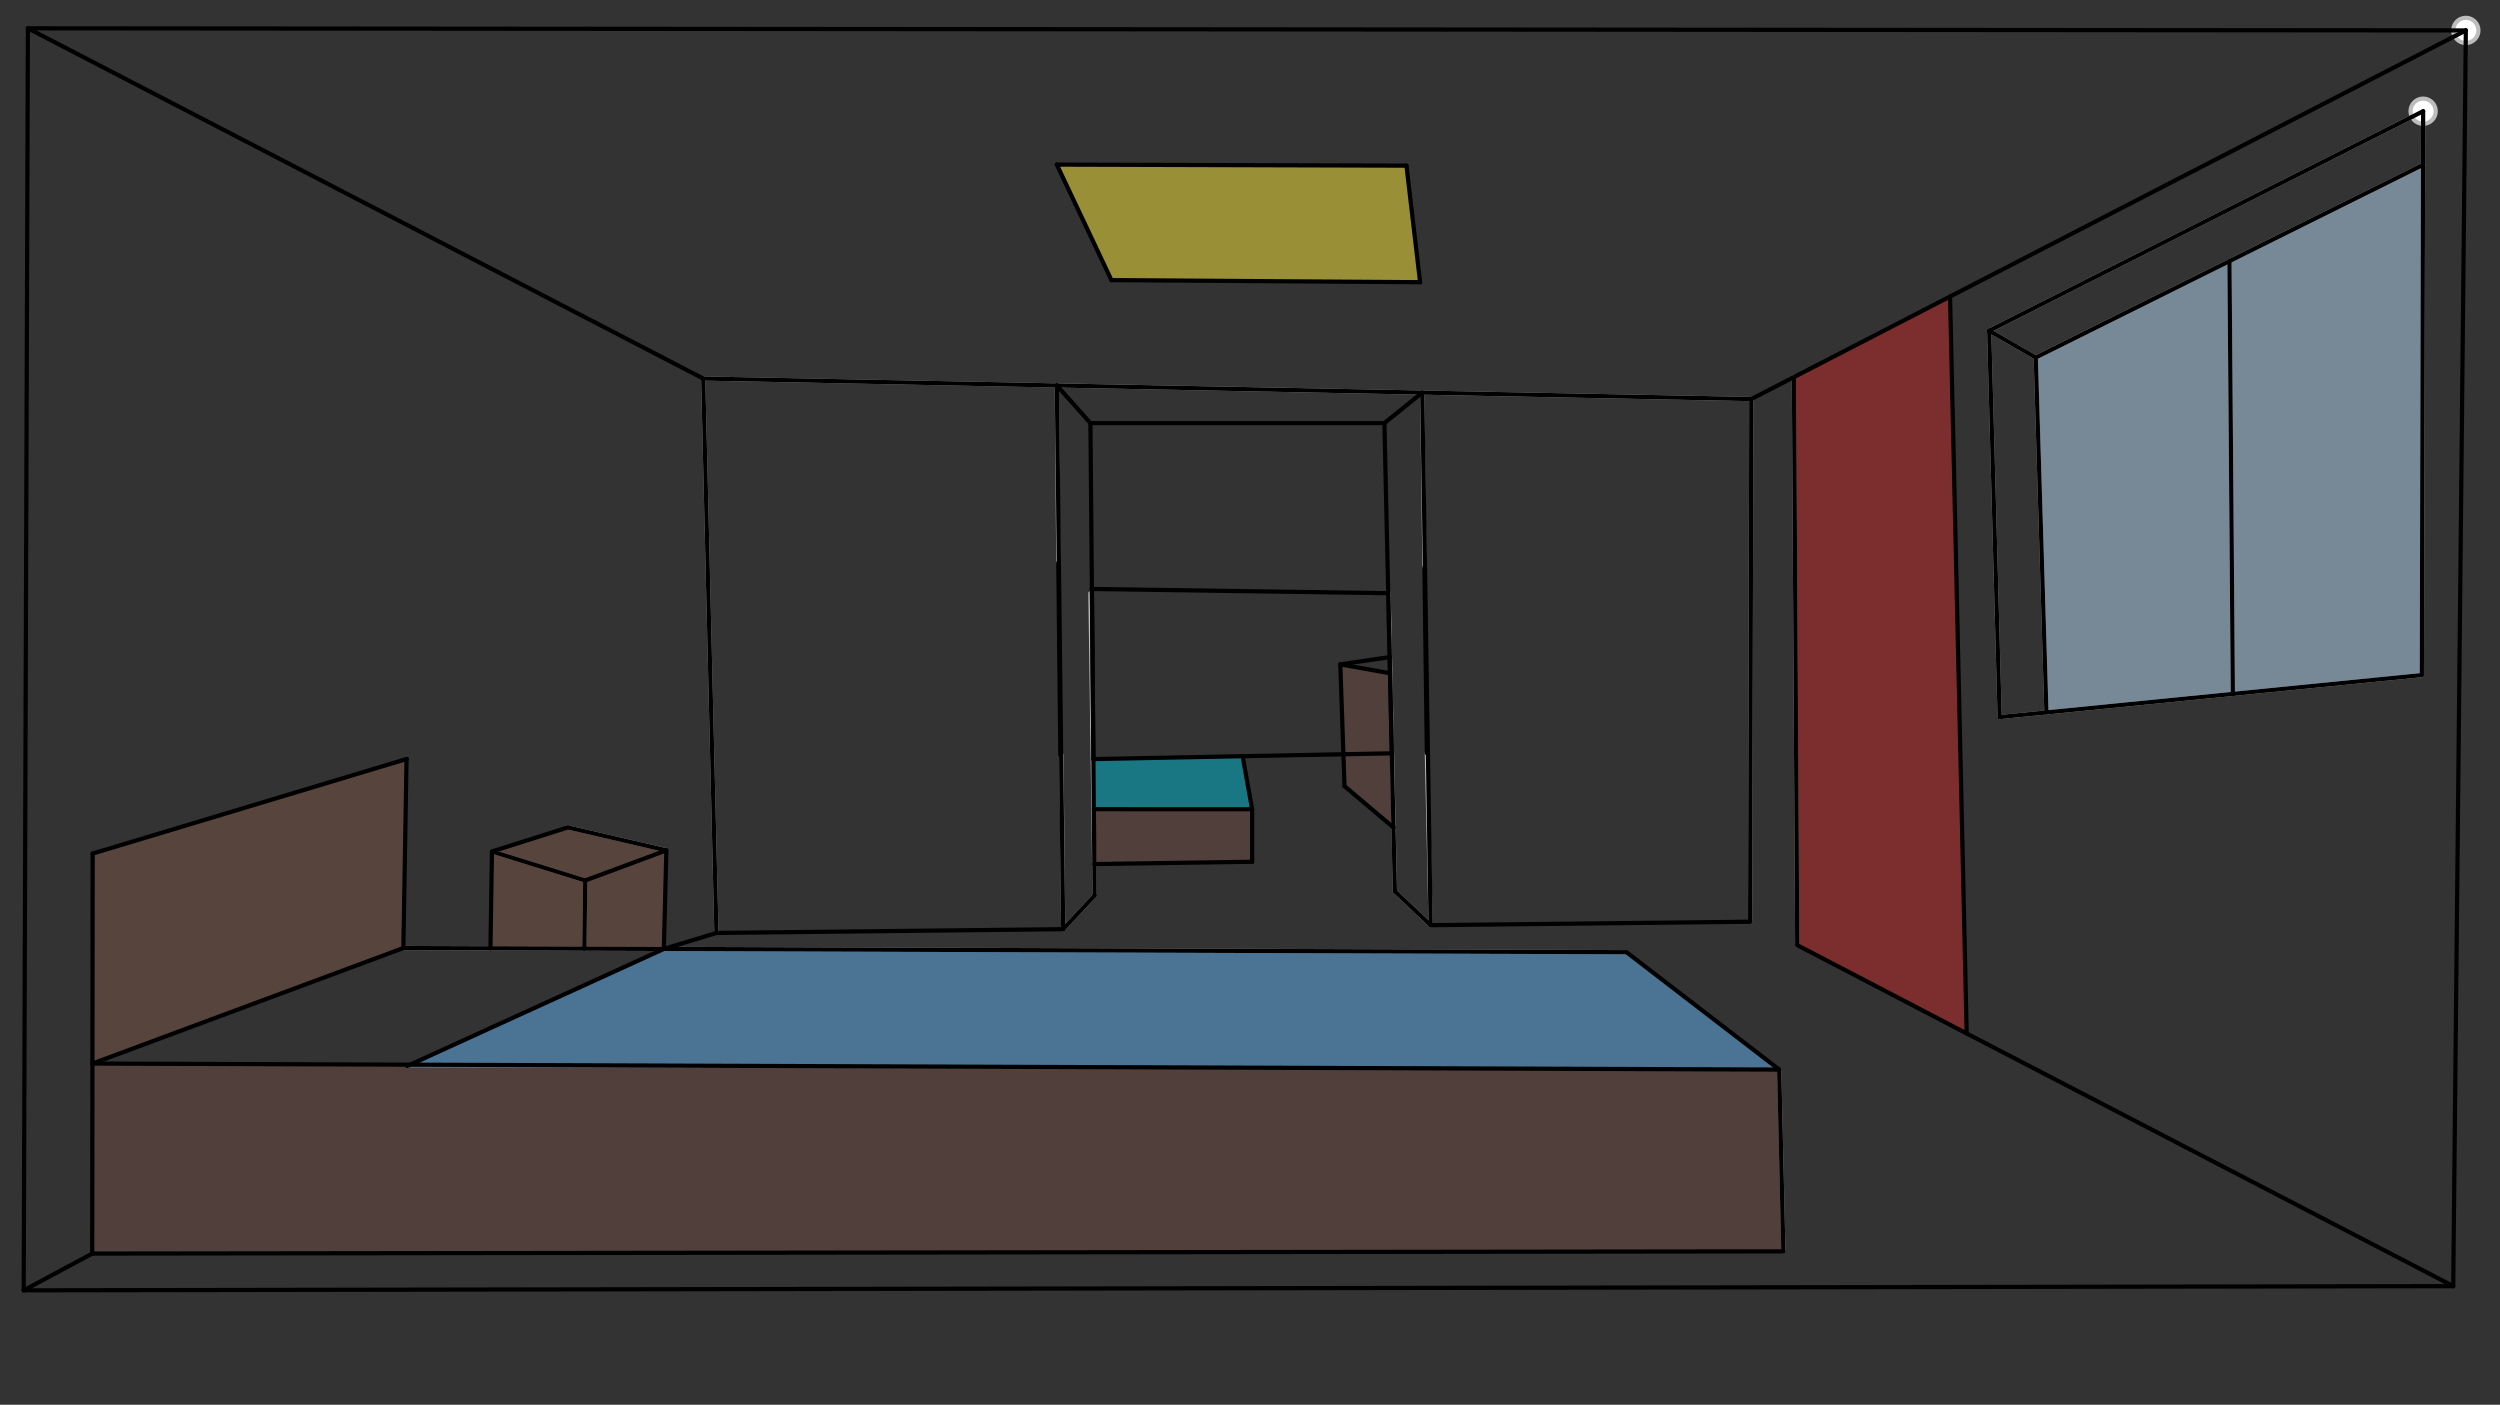 <svg xmlns="http://www.w3.org/2000/svg" class="svg--1it" height="100%" preserveAspectRatio="xMidYMid meet" viewBox="0 0 595.276 334.488" width="100%"><rect x="0" y="0" width="595.276" height="334.488" fill="#333333" stroke="none"/><defs><marker id="marker-arrow" markerHeight="16" markerUnits="userSpaceOnUse" markerWidth="24" orient="auto-start-reverse" refX="24" refY="4" viewBox="0 0 24 8"><path d="M 0 0 L 24 4 L 0 8 z" stroke="inherit"></path></marker></defs><g class="aux-layer--1FB"><g class="element--2qn"><line stroke="#BDBDBD" stroke-dasharray="none" stroke-linecap="round" stroke-width="1" x1="170.59" x2="167.435" y1="222.144" y2="90.044"></line></g><g class="element--2qn"><line stroke="#BDBDBD" stroke-dasharray="none" stroke-linecap="round" stroke-width="1" x1="416.723" x2="416.999" y1="219.473" y2="95.025"></line></g><g class="element--2qn"><line stroke="#BDBDBD" stroke-dasharray="none" stroke-linecap="round" stroke-width="1" x1="167.438" x2="416.999" y1="90.134" y2="95.025"></line></g><g class="element--2qn"><line stroke="#BDBDBD" stroke-dasharray="none" stroke-linecap="round" stroke-width="1" x1="251.995" x2="251.64" y1="133.987" y2="91.784"></line></g><g class="element--2qn"><line stroke="#BDBDBD" stroke-dasharray="none" stroke-linecap="round" stroke-width="1" x1="252.738" x2="253.152" y1="179.763" y2="221.248"></line></g><g class="element--2qn"><line stroke="#BDBDBD" stroke-dasharray="none" stroke-linecap="round" stroke-width="1" x1="339.177" x2="338.646" y1="135.092" y2="93.49"></line></g><g class="element--2qn"><line stroke="#BDBDBD" stroke-dasharray="none" stroke-linecap="round" stroke-width="1" x1="339.747" x2="340.652" y1="179.33" y2="220.298"></line></g><g class="element--2qn"><line stroke="#BDBDBD" stroke-dasharray="none" stroke-linecap="round" stroke-width="1" x1="253.152" x2="260.641" y1="221.248" y2="213.242"></line></g><g class="element--2qn"><line stroke="#BDBDBD" stroke-dasharray="none" stroke-linecap="round" stroke-width="1" x1="260.641" x2="259.641" y1="213.242" y2="141.242"></line></g><g class="element--2qn"><line stroke="#BDBDBD" stroke-dasharray="none" stroke-linecap="round" stroke-width="1" x1="330.641" x2="332.141" y1="141.242" y2="212.242"></line></g><g class="element--2qn"><line stroke="#BDBDBD" stroke-dasharray="none" stroke-linecap="round" stroke-width="1" x1="332.141" x2="340.652" y1="212.242" y2="220.298"></line></g><g class="element--2qn"><line stroke="#BDBDBD" stroke-dasharray="none" stroke-linecap="round" stroke-width="1" x1="427.151" x2="427.94" y1="89.732" y2="225.045"></line></g><g class="element--2qn"><line stroke="#BDBDBD" stroke-dasharray="none" stroke-linecap="round" stroke-width="1" x1="473.641" x2="476.141" y1="78.742" y2="170.742"></line></g><g class="element--2qn"><line stroke="#BDBDBD" stroke-dasharray="none" stroke-linecap="round" stroke-width="1" x1="473.641" x2="576.973" y1="78.742" y2="26.479"></line></g><g class="element--2qn"><line stroke="#BDBDBD" stroke-dasharray="none" stroke-linecap="round" stroke-width="1" x1="476.141" x2="576.669" y1="170.742" y2="160.746"></line></g><g class="element--2qn"><line stroke="#BDBDBD" stroke-dasharray="none" stroke-linecap="round" stroke-width="1" x1="576.973" x2="576.669" y1="26.479" y2="160.746"></line></g><g class="element--2qn"><line stroke="#BDBDBD" stroke-dasharray="none" stroke-linecap="round" stroke-width="1" x1="473.641" x2="484.735" y1="78.742" y2="85.122"></line></g><g class="element--2qn"><line stroke="#BDBDBD" stroke-dasharray="none" stroke-linecap="round" stroke-width="1" x1="484.735" x2="487.279" y1="85.122" y2="169.628"></line></g><g class="element--2qn"><line stroke="#BDBDBD" stroke-dasharray="none" stroke-linecap="round" stroke-width="1" x1="484.735" x2="576.975" y1="85.122" y2="39.226"></line></g><g class="element--2qn"><line stroke="#BDBDBD" stroke-dasharray="none" stroke-linecap="round" stroke-width="1" x1="530.855" x2="531.665" y1="62.174" y2="165.221"></line></g><g class="element--2qn"><line stroke="#BDBDBD" stroke-dasharray="none" stroke-linecap="round" stroke-width="1" x1="423.646" x2="424.643" y1="254.677" y2="297.96"></line></g><g class="element--2qn"><line stroke="#BDBDBD" stroke-dasharray="none" stroke-linecap="round" stroke-width="1" x1="96.043" x2="387.288" y1="225.739" y2="226.728"></line></g><g class="element--2qn"><line stroke="#BDBDBD" stroke-dasharray="none" stroke-linecap="round" stroke-width="1" x1="139.35" x2="139.138" y1="209.651" y2="225.885"></line></g><g class="element--2qn"><line stroke="#BDBDBD" stroke-dasharray="none" stroke-linecap="round" stroke-width="1" x1="139.35" x2="117.141" y1="209.651" y2="202.742"></line></g><g class="element--2qn"><line stroke="#BDBDBD" stroke-dasharray="none" stroke-linecap="round" stroke-width="1" x1="158.669" x2="135.122" y1="202.474" y2="196.987"></line></g><g class="element--2qn"><circle cx="587.141" cy="7.242" r="3" stroke="#BDBDBD" stroke-width="1" fill="#ffffff"></circle>}</g><g class="element--2qn"><circle cx="576.973" cy="26.479" r="3" stroke="#BDBDBD" stroke-width="1" fill="#ffffff"></circle>}</g></g><g class="main-layer--3Vd"><g class="element--2qn"><g fill="#6D4C41" opacity="0.5"><path d="M 22.008 253.243 L 423.646 254.677 L 424.643 297.96 L 21.957 298.491 L 22.008 253.243 Z" stroke="none"></path></g></g><g class="element--2qn"><g fill="#64B5F6" opacity="0.5"><path d="M 97.648 253.513 L 158.064 225.95 L 387.288 226.728 L 423.646 254.677 L 97.141 254.195 Z" stroke="none"></path></g></g><g class="element--2qn"><g fill="#795548" opacity="0.5"><path d="M 22.008 253.243 L 96.043 225.739 L 96.802 180.728 L 22.064 203.24 L 22.008 253.243 Z" stroke="none"></path></g></g><g class="element--2qn"><g fill="#795548" opacity="0.5"><path d="M 117.141 202.742 L 135.226 197.011 L 158.669 202.474 L 139.35 209.651 L 117.141 202.742 Z" stroke="none"></path></g></g><g class="element--2qn"><g fill="#795548" opacity="0.5"><path d="M 139.138 225.885 L 116.78 225.809 L 117.141 202.742 L 139.35 209.651 L 139.35 209.651 L 139.138 225.885 Z" stroke="none"></path></g></g><g class="element--2qn"><g fill="#795548" opacity="0.5"><path d="M 139.35 209.651 L 158.669 202.474 L 158.064 225.95 L 139.138 225.885 L 139.35 209.651 Z" stroke="none"></path></g></g><g class="element--2qn"><g fill="#BBDEFB" opacity="0.5"><path d="M 484.735 85.122 L 576.944 39.242 L 576.669 160.746 L 487.279 169.628 L 484.735 85.122 Z" stroke="none"></path></g></g><g class="element--2qn"><g fill="#C62828" opacity="0.5"><path d="M 427.152 89.787 L 464.328 70.606 L 468.287 246.08 L 427.94 225.045 L 427.152 89.787 Z" stroke="none"></path></g></g><g class="element--2qn"><g fill="#00BCD4" opacity="0.5"><path d="M 260.458 192.675 L 260.352 180.745 L 295.878 180.058 L 298.141 192.695 L 260.458 192.675 Z" stroke="none"></path></g></g><g class="element--2qn"><g fill="#6D4C41" opacity="0.5"><path d="M 298.141 192.695 L 298.141 205.195 L 260.574 205.742 L 260.458 192.675 L 298.141 192.695 Z" stroke="none"></path></g></g><g class="element--2qn"><g fill="#6D4C41" opacity="0.5"><path d="M 319.141 158.195 L 330.976 160.307 L 331.8 197.045 L 320.141 187.195 L 319.141 158.195 Z" stroke="none"></path></g></g><g class="element--2qn"><g fill="#FFEB3B" opacity="0.5"><path d="M 251.641 39.195 L 334.891 39.445 L 338.141 67.195 L 264.641 66.695 L 251.641 39.195 Z" stroke="none"></path></g></g><g class="element--2qn"><line stroke="#000000" stroke-dasharray="none" stroke-linecap="round" stroke-width="1" x1="251.995" x2="252.477" y1="133.987" y2="179.764"></line></g><g class="element--2qn"><line stroke="#000000" stroke-dasharray="none" stroke-linecap="round" stroke-width="1" x1="339.177" x2="339.747" y1="135.092" y2="179.33"></line></g><g class="element--2qn"><line stroke="#000000" stroke-dasharray="none" stroke-linecap="round" stroke-width="1" x1="6.641" x2="5.641" y1="6.742" y2="307.242"></line></g><g class="element--2qn"><line stroke="#000000" stroke-dasharray="none" stroke-linecap="round" stroke-width="1" x1="587.141" x2="584.141" y1="7.242" y2="306.242"></line></g><g class="element--2qn"><line stroke="#000000" stroke-dasharray="none" stroke-linecap="round" stroke-width="1" x1="6.641" x2="587.141" y1="6.742" y2="7.242"></line></g><g class="element--2qn"><line stroke="#000000" stroke-dasharray="none" stroke-linecap="round" stroke-width="1" x1="5.641" x2="584.141" y1="307.242" y2="306.242"></line></g><g class="element--2qn"><line stroke="#000000" stroke-dasharray="none" stroke-linecap="round" stroke-width="1" x1="167.438" x2="6.641" y1="90.134" y2="6.742"></line></g><g class="element--2qn"><line stroke="#000000" stroke-dasharray="none" stroke-linecap="round" stroke-width="1" x1="167.438" x2="251.64" y1="90.134" y2="91.784"></line></g><g class="element--2qn"><line stroke="#000000" stroke-dasharray="none" stroke-linecap="round" stroke-width="1" x1="251.64" x2="253.152" y1="91.784" y2="221.248"></line></g><g class="element--2qn"><line stroke="#000000" stroke-dasharray="none" stroke-linecap="round" stroke-width="1" x1="253.152" x2="170.59" y1="221.248" y2="222.144"></line></g><g class="element--2qn"><line stroke="#000000" stroke-dasharray="none" stroke-linecap="round" stroke-width="1" x1="170.59" x2="167.438" y1="222.144" y2="90.134"></line></g><g class="element--2qn"><line stroke="#000000" stroke-dasharray="none" stroke-linecap="round" stroke-width="1" x1="253.152" x2="260.641" y1="221.248" y2="213.242"></line></g><g class="element--2qn"><line stroke="#000000" stroke-dasharray="none" stroke-linecap="round" stroke-width="1" x1="260.641" x2="259.641" y1="213.242" y2="100.742"></line></g><g class="element--2qn"><line stroke="#000000" stroke-dasharray="none" stroke-linecap="round" stroke-width="1" x1="259.641" x2="251.64" y1="100.742" y2="91.784"></line></g><g class="element--2qn"><line stroke="#000000" stroke-dasharray="none" stroke-linecap="round" stroke-width="1" x1="329.641" x2="332.141" y1="100.742" y2="212.242"></line></g><g class="element--2qn"><line stroke="#000000" stroke-dasharray="none" stroke-linecap="round" stroke-width="1" x1="332.141" x2="340.652" y1="212.242" y2="220.298"></line></g><g class="element--2qn"><line stroke="#000000" stroke-dasharray="none" stroke-linecap="round" stroke-width="1" x1="338.646" x2="340.652" y1="93.49" y2="220.298"></line></g><g class="element--2qn"><line stroke="#000000" stroke-dasharray="none" stroke-linecap="round" stroke-width="1" x1="340.652" x2="416.723" y1="220.298" y2="219.473"></line></g><g class="element--2qn"><line stroke="#000000" stroke-dasharray="none" stroke-linecap="round" stroke-width="1" x1="416.723" x2="416.999" y1="219.473" y2="95.025"></line></g><g class="element--2qn"><line stroke="#000000" stroke-dasharray="none" stroke-linecap="round" stroke-width="1" x1="416.999" x2="251.64" y1="95.025" y2="91.784"></line></g><g class="element--2qn"><line stroke="#000000" stroke-dasharray="none" stroke-linecap="round" stroke-width="1" x1="259.992" x2="330.549" y1="140.239" y2="141.242"></line></g><g class="element--2qn"><line stroke="#000000" stroke-dasharray="none" stroke-linecap="round" stroke-width="1" x1="331.404" x2="330.549" y1="179.372" y2="141.242"></line></g><g class="element--2qn"><line stroke="#000000" stroke-dasharray="none" stroke-linecap="round" stroke-width="1" x1="259.992" x2="260.352" y1="140.239" y2="180.745"></line></g><g class="element--2qn"><line stroke="#000000" stroke-dasharray="none" stroke-linecap="round" stroke-width="1" x1="260.352" x2="331.404" y1="180.745" y2="179.372"></line></g><g class="element--2qn"><line stroke="#000000" stroke-dasharray="none" stroke-linecap="round" stroke-width="1" x1="259.641" x2="329.641" y1="100.742" y2="100.742"></line></g><g class="element--2qn"><line stroke="#000000" stroke-dasharray="none" stroke-linecap="round" stroke-width="1" x1="329.641" x2="338.646" y1="100.742" y2="93.49"></line></g><g class="element--2qn"><line stroke="#000000" stroke-dasharray="none" stroke-linecap="round" stroke-width="1" x1="416.999" x2="587.141" y1="95.025" y2="7.242"></line></g><g class="element--2qn"><line stroke="#000000" stroke-dasharray="none" stroke-linecap="round" stroke-width="1" x1="22.008" x2="96.043" y1="253.243" y2="225.739"></line></g><g class="element--2qn"><line stroke="#000000" stroke-dasharray="none" stroke-linecap="round" stroke-width="1" x1="22.008" x2="423.646" y1="253.243" y2="254.677"></line></g><g class="element--2qn"><line stroke="#000000" stroke-dasharray="none" stroke-linecap="round" stroke-width="1" x1="423.646" x2="387.288" y1="254.677" y2="226.728"></line></g><g class="element--2qn"><line stroke="#000000" stroke-dasharray="none" stroke-linecap="round" stroke-width="1" x1="387.288" x2="96.043" y1="226.728" y2="225.739"></line></g><g class="element--2qn"><line stroke="#000000" stroke-dasharray="none" stroke-linecap="round" stroke-width="1" x1="22.008" x2="21.957" y1="253.243" y2="298.491"></line></g><g class="element--2qn"><line stroke="#000000" stroke-dasharray="none" stroke-linecap="round" stroke-width="1" x1="21.957" x2="424.643" y1="298.491" y2="297.96"></line></g><g class="element--2qn"><line stroke="#000000" stroke-dasharray="none" stroke-linecap="round" stroke-width="1" x1="424.643" x2="423.646" y1="297.96" y2="254.677"></line></g><g class="element--2qn"><line stroke="#000000" stroke-dasharray="none" stroke-linecap="round" stroke-width="1" x1="22.064" x2="22.008" y1="203.24" y2="253.243"></line></g><g class="element--2qn"><line stroke="#000000" stroke-dasharray="none" stroke-linecap="round" stroke-width="1" x1="139.35" x2="139.138" y1="209.651" y2="225.885"></line></g><g class="element--2qn"><line stroke="#000000" stroke-dasharray="none" stroke-linecap="round" stroke-width="1" x1="117.141" x2="116.78" y1="202.742" y2="225.809"></line></g><g class="element--2qn"><line stroke="#000000" stroke-dasharray="none" stroke-linecap="round" stroke-width="1" x1="117.141" x2="139.35" y1="202.742" y2="209.651"></line></g><g class="element--2qn"><line stroke="#000000" stroke-dasharray="none" stroke-linecap="round" stroke-width="1" x1="135.226" x2="158.669" y1="197.011" y2="202.474"></line></g><g class="element--2qn"><line stroke="#000000" stroke-dasharray="none" stroke-linecap="round" stroke-width="1" x1="158.669" x2="139.35" y1="202.474" y2="209.651"></line></g><g class="element--2qn"><line stroke="#000000" stroke-dasharray="none" stroke-linecap="round" stroke-width="1" x1="117.141" x2="135.226" y1="202.742" y2="197.011"></line></g><g class="element--2qn"><line stroke="#000000" stroke-dasharray="none" stroke-linecap="round" stroke-width="1" x1="158.669" x2="158.064" y1="202.474" y2="225.95"></line></g><g class="element--2qn"><line stroke="#000000" stroke-dasharray="none" stroke-linecap="round" stroke-width="1" x1="473.641" x2="476.141" y1="78.742" y2="170.742"></line></g><g class="element--2qn"><line stroke="#000000" stroke-dasharray="none" stroke-linecap="round" stroke-width="1" x1="476.141" x2="576.669" y1="170.742" y2="160.746"></line></g><g class="element--2qn"><line stroke="#000000" stroke-dasharray="none" stroke-linecap="round" stroke-width="1" x1="576.669" x2="576.973" y1="160.746" y2="26.479"></line></g><g class="element--2qn"><line stroke="#000000" stroke-dasharray="none" stroke-linecap="round" stroke-width="1" x1="576.973" x2="473.641" y1="26.479" y2="78.742"></line></g><g class="element--2qn"><line stroke="#000000" stroke-dasharray="none" stroke-linecap="round" stroke-width="1" x1="530.855" x2="531.665" y1="62.174" y2="165.221"></line></g><g class="element--2qn"><line stroke="#000000" stroke-dasharray="none" stroke-linecap="round" stroke-width="1" x1="473.641" x2="484.735" y1="78.742" y2="85.122"></line></g><g class="element--2qn"><line stroke="#000000" stroke-dasharray="none" stroke-linecap="round" stroke-width="1" x1="484.735" x2="487.279" y1="85.122" y2="169.628"></line></g><g class="element--2qn"><line stroke="#000000" stroke-dasharray="none" stroke-linecap="round" stroke-width="1" x1="484.735" x2="576.944" y1="85.122" y2="39.242"></line></g><g class="element--2qn"><line stroke="#000000" stroke-dasharray="none" stroke-linecap="round" stroke-width="1" x1="22.064" x2="96.873" y1="203.24" y2="180.707"></line></g><g class="element--2qn"><line stroke="#000000" stroke-dasharray="none" stroke-linecap="round" stroke-width="1" x1="96.802" x2="96.043" y1="180.728" y2="225.739"></line></g><g class="element--2qn"><line stroke="#000000" stroke-dasharray="none" stroke-linecap="round" stroke-width="1" x1="427.152" x2="427.94" y1="89.787" y2="225.045"></line></g><g class="element--2qn"><line stroke="#000000" stroke-dasharray="none" stroke-linecap="round" stroke-width="1" x1="464.328" x2="468.287" y1="70.606" y2="246.08"></line></g><g class="element--2qn"><line stroke="#000000" stroke-dasharray="none" stroke-linecap="round" stroke-width="1" x1="260.458" x2="298.141" y1="192.675" y2="192.695"></line></g><g class="element--2qn"><line stroke="#000000" stroke-dasharray="none" stroke-linecap="round" stroke-width="1" x1="298.141" x2="298.141" y1="192.695" y2="205.195"></line></g><g class="element--2qn"><line stroke="#000000" stroke-dasharray="none" stroke-linecap="round" stroke-width="1" x1="298.141" x2="295.878" y1="192.695" y2="180.058"></line></g><g class="element--2qn"><line stroke="#000000" stroke-dasharray="none" stroke-linecap="round" stroke-width="1" x1="320.141" x2="319.141" y1="187.195" y2="158.195"></line></g><g class="element--2qn"><line stroke="#000000" stroke-dasharray="none" stroke-linecap="round" stroke-width="1" x1="319.141" x2="330.976" y1="158.195" y2="160.307"></line></g><g class="element--2qn"><line stroke="#000000" stroke-dasharray="none" stroke-linecap="round" stroke-width="1" x1="5.641" x2="21.957" y1="307.242" y2="298.491"></line></g><g class="element--2qn"><line stroke="#000000" stroke-dasharray="none" stroke-linecap="round" stroke-width="1" x1="158.064" x2="170.59" y1="225.95" y2="222.144"></line></g><g class="element--2qn"><line stroke="#000000" stroke-dasharray="none" stroke-linecap="round" stroke-width="1" x1="158.064" x2="96.963" y1="225.95" y2="253.825"></line></g><g class="element--2qn"><line stroke="#000000" stroke-dasharray="none" stroke-linecap="round" stroke-width="1" x1="298.141" x2="260.574" y1="205.195" y2="205.742"></line></g><g class="element--2qn"><line stroke="#000000" stroke-dasharray="none" stroke-linecap="round" stroke-width="1" x1="319.141" x2="330.89" y1="158.195" y2="156.464"></line></g><g class="element--2qn"><line stroke="#000000" stroke-dasharray="none" stroke-linecap="round" stroke-width="1" x1="320.141" x2="331.8" y1="187.195" y2="197.045"></line></g><g class="element--2qn"><line stroke="#000000" stroke-dasharray="none" stroke-linecap="round" stroke-width="1" x1="251.641" x2="264.641" y1="39.195" y2="66.695"></line></g><g class="element--2qn"><line stroke="#000000" stroke-dasharray="none" stroke-linecap="round" stroke-width="1" x1="264.641" x2="338.141" y1="66.695" y2="67.195"></line></g><g class="element--2qn"><line stroke="#000000" stroke-dasharray="none" stroke-linecap="round" stroke-width="1" x1="338.141" x2="334.891" y1="67.195" y2="39.445"></line></g><g class="element--2qn"><line stroke="#000000" stroke-dasharray="none" stroke-linecap="round" stroke-width="1" x1="251.641" x2="334.891" y1="39.195" y2="39.445"></line></g><g class="element--2qn"><line stroke="#000000" stroke-dasharray="none" stroke-linecap="round" stroke-width="1" x1="584.141" x2="468.287" y1="306.242" y2="246.08"></line></g><g class="element--2qn"><line stroke="#000000" stroke-dasharray="none" stroke-linecap="round" stroke-width="1" x1="427.94" x2="468.287" y1="225.045" y2="246.08"></line></g></g><g class="snaps-layer--2PT"></g><g class="temp-layer--rAP"></g></svg>